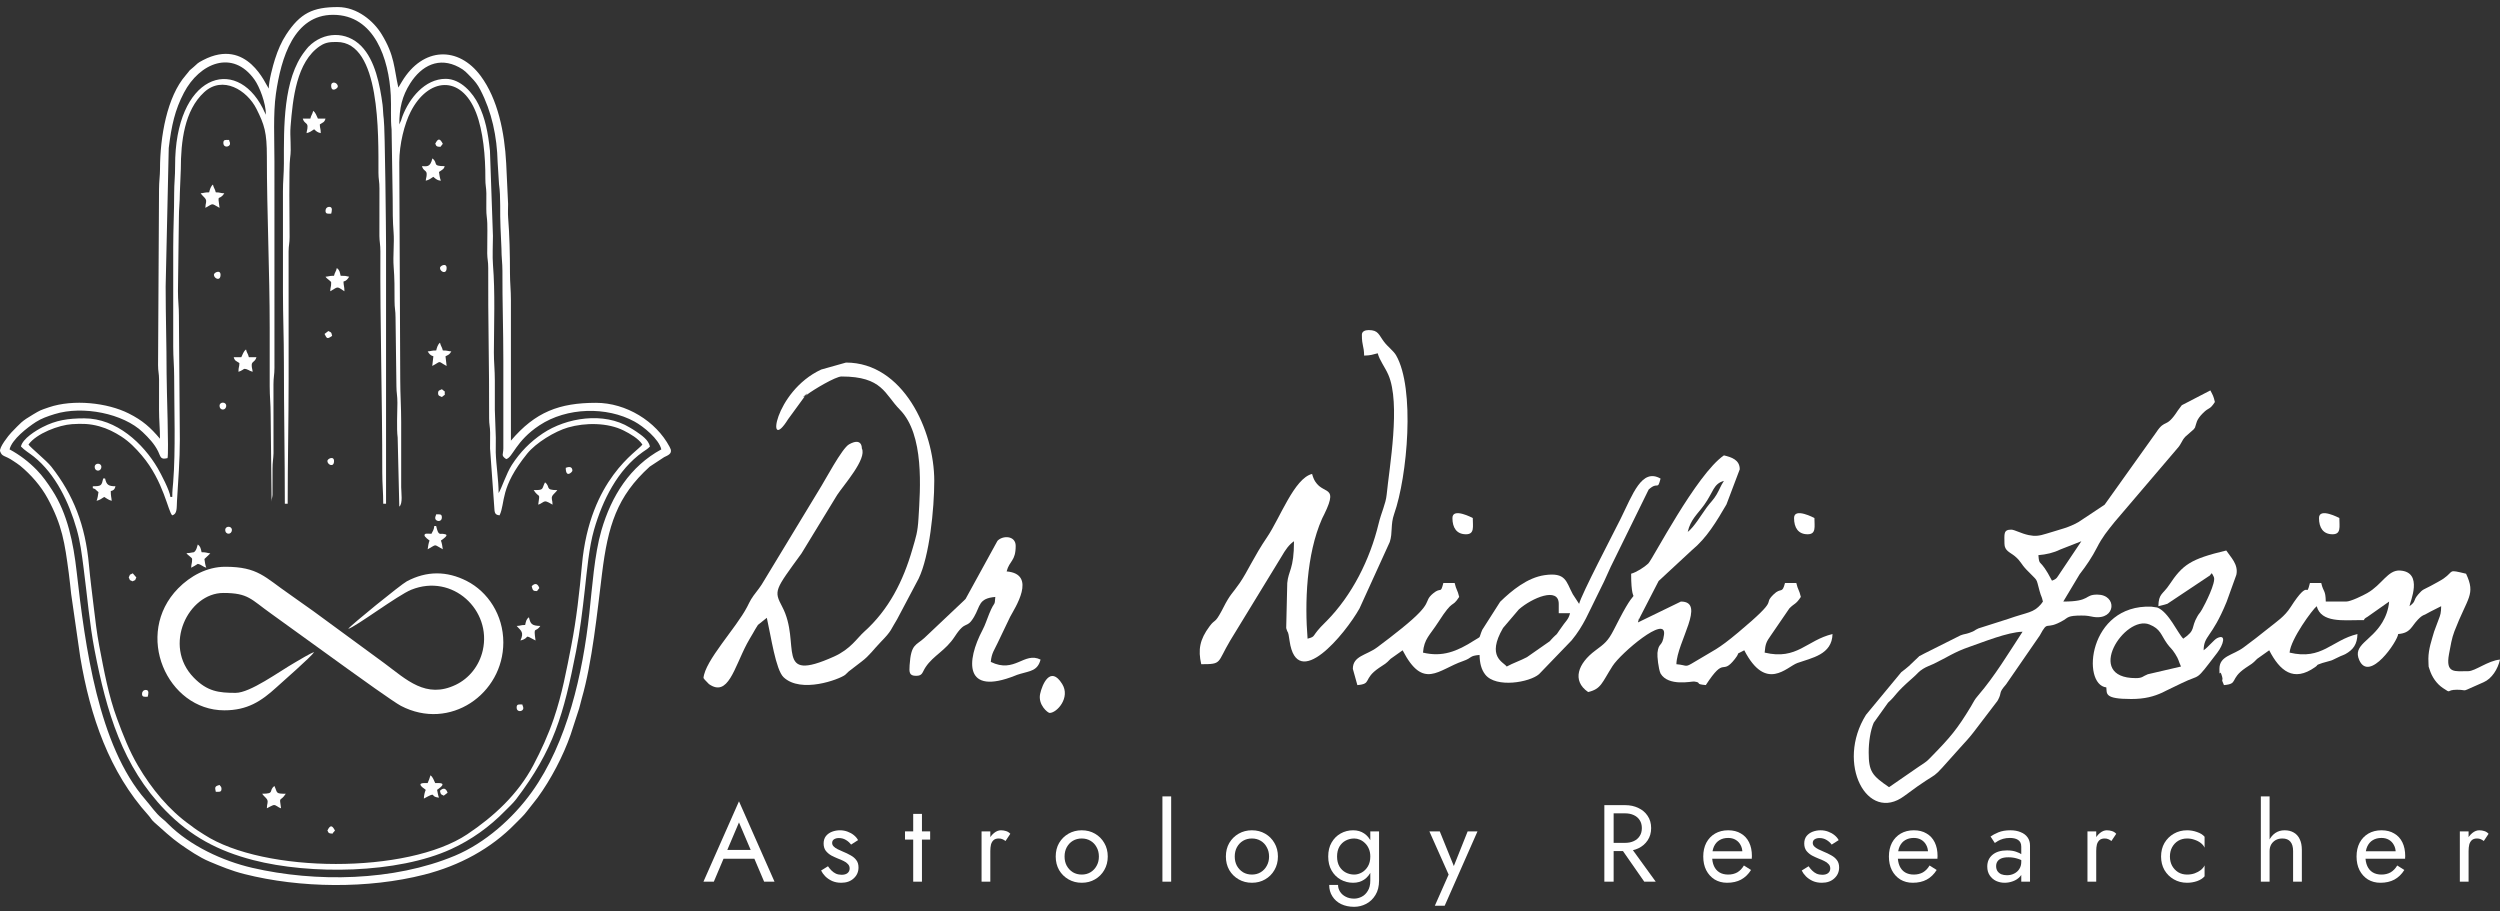 <svg width="299" height="109" viewBox="0 0 299 109" fill="none" xmlns="http://www.w3.org/2000/svg">
<rect x="0" y="0" width="299" height="109" fill="#333333" stroke="none"/>
<path fill-rule="evenodd" clip-rule="evenodd" d="M225.931 94.147C223.924 92.77 223.495 92.308 223.495 89.985C223.495 88.719 223.705 87.359 224.097 86.439L225.814 84.037C226.907 83.051 226.503 83.038 228.823 81.018C229.368 80.544 229.409 80.362 229.992 79.996C230.453 79.707 230.745 79.647 231.29 79.385C232.851 78.635 233.736 77.982 235.542 77.362C237.15 76.811 240.108 75.595 241.897 75.555C240.174 78.192 238.562 80.879 236.597 83.162C236.088 83.753 236.114 83.846 235.726 84.489C234.077 87.222 233.246 88.191 231.011 90.477C230.447 91.054 230.51 91.004 229.819 91.475C229.771 91.508 229.702 91.55 229.653 91.582C229.605 91.615 229.538 91.659 229.49 91.692C229.441 91.724 229.375 91.77 229.327 91.803L225.931 94.147ZM245.415 69.449C243.926 66.564 243.913 67.894 243.792 66.397C244.733 66.316 245.607 66.115 246.388 65.729L248.933 64.731L246.508 68.349C245.998 69.078 246.058 69.211 245.415 69.449ZM240.544 63.344C239.582 63.344 239.732 63.885 239.732 65.009C239.732 65.891 240.414 66.053 240.97 66.514C241.706 67.125 241.677 67.411 242.367 68.135C243.823 69.665 243.458 68.948 243.935 70.689C244.14 71.436 244.165 71.209 244.333 71.947L244.101 72.264C243.175 73.327 242.552 73.186 240.144 74.034L236.634 75.152C236.026 75.419 236.358 75.401 235.535 75.69C235.043 75.864 234.96 75.803 234.475 75.991L230.113 78.178C229.075 78.777 229.968 78.122 229.149 78.855C229.107 78.892 229.05 78.95 229.009 78.989L228.308 79.657C227.874 80.041 227.852 80.025 227.397 80.388L223.173 85.492C219.526 91.315 223.339 98.502 227.762 95.193C232.876 91.368 230.055 94.309 234.506 89.343L235.288 88.48C235.655 88.069 235.688 88.007 236.034 87.58L238.884 83.843C238.915 83.791 238.957 83.723 238.985 83.669C239.47 82.739 238.963 82.955 239.922 81.855L243.958 76.003C245.039 74.01 244.517 75.524 246.803 74.181C247.354 73.857 247.276 73.623 248.94 73.619C249.776 73.616 249.819 73.702 250.414 73.788C253.096 74.175 253.234 71.114 250.828 71.114C249.234 71.114 250.091 71.947 246.768 71.947L248.724 68.68C249.522 67.66 250.227 66.605 250.782 65.517C251.456 64.196 252.017 63.544 252.908 62.425L260.357 53.69C260.96 53.028 260.871 52.768 261.369 52.227L262.371 51.345C262.638 50.999 262.493 51.141 262.583 50.935C262.7 50.667 262.644 50.23 263.477 49.404C264.256 48.632 264.247 49.081 264.9 48.081C264.734 47.351 264.654 47.265 264.359 46.693L260.943 48.463C260.897 48.51 260.513 49.029 260.473 49.092C259.014 51.358 259.004 50.006 257.884 51.71L251.711 60.364L248.589 62.437C247.387 63.116 246.503 63.278 244.783 63.818C243.875 64.104 243.404 64.156 242.637 63.999C241.728 63.813 240.931 63.344 240.544 63.344Z" fill="white"/>
<path fill-rule="evenodd" clip-rule="evenodd" d="M100.642 45.028C105.57 45.028 105.796 47.146 107.612 48.982C110.575 51.977 110.066 58.447 109.854 61.968C109.751 63.702 109.55 64.2 109.129 65.664C108.027 69.499 106.299 72.92 103.352 75.558C102.502 76.319 101.734 77.632 99.75 78.524C92.486 81.79 95.9 77.005 93.547 72.554C92.534 70.639 92.658 70.587 95.852 66.201L100.121 59.201C100.923 57.985 103.7 54.888 103.078 53.631C103.076 53.627 103.141 52.254 101.548 53.143C100.684 53.624 98.647 57.52 97.936 58.626L91.091 69.922C90.666 70.58 90.179 71.094 89.829 71.68C89.654 71.972 89.54 72.229 89.357 72.584C88.032 75.138 84.305 79.006 84.135 81.104C84.177 81.154 84.234 81.173 84.253 81.26L84.792 81.818C87.069 83.415 87.793 79.918 89.33 76.996C89.538 76.601 89.803 76.168 90.033 75.775C90.215 75.463 90.479 74.973 90.649 74.741L91.712 73.889C92.201 76.04 92.775 80.107 93.713 80.995C95.805 82.976 100.368 81.252 101.076 80.717C101.14 80.668 101.298 80.504 101.358 80.45C101.4 80.413 101.454 80.352 101.495 80.314L103.043 79.126C104.007 78.402 104.483 77.658 105.349 76.772C106.716 75.372 106.493 75.347 107.3 74.056L109.87 69.199C111.162 66.53 111.738 60.866 111.738 57.516C111.738 51.435 107.984 43.363 101.183 43.363L98.21 44.199C92.547 46.838 91.6 54.424 94.254 50.142L96.227 47.438C97.33 46.291 95.15 48.252 96.529 47.192C97.307 46.594 99.939 45.028 100.642 45.028Z" fill="white"/>
<path fill-rule="evenodd" clip-rule="evenodd" d="M201.85 63.621C202.19 62.124 203.023 61.496 203.827 60.376C204.936 58.831 204.906 57.865 206.18 57.515C205.758 58.161 205.706 58.453 205.315 59.127C204.926 59.796 204.591 60.051 204.127 60.684C203.476 61.574 202.603 63.055 201.85 63.621ZM195.084 68.616C195.084 73.571 196.298 68.964 193.65 74.084L192.995 75.354C192.313 76.686 191.901 76.989 190.791 77.812C188.749 79.326 187.949 81.4 189.943 82.769C191.516 82.393 191.575 81.67 192.861 79.656C193.846 78.113 199.359 73.43 199.015 75.921C198.806 77.445 198.381 76.745 198.232 78.083C198.189 78.478 198.349 80.008 198.602 80.549C199.529 82.135 202.351 81.475 202.614 81.509C203.649 81.646 202.585 81.814 204.015 81.936C206.373 78.325 205.86 80.888 207.48 78.83C208.299 77.79 207.337 78.467 208.615 77.774C211.216 82.813 213.699 79.75 214.969 79.294C216.674 78.681 219.116 78.304 219.169 75.831C216.064 76.573 214.935 78.979 211.051 78.051C211.138 76.971 211.276 76.74 211.777 76.021L214.01 72.761C214.629 72.13 214.779 72.313 215.381 71.391C215.185 70.53 215.035 70.587 214.839 69.726H213.486C213.128 71.1 213.035 70.194 212.116 71.096C210.701 72.487 213.078 71.297 207.889 75.641C205.394 77.73 205.04 77.717 202.652 79.17C201.445 79.904 201.883 79.557 200.497 79.439C200.554 76.8 204.085 71.946 201.038 71.946L195.896 74.444C196.173 73.38 195.895 74.457 196.126 73.847L198.371 69.489L202.351 65.8C204.14 64.326 205.296 62.361 206.486 60.327L208.074 56.128C208.074 54.991 207.085 54.679 206.18 54.463C202.886 56.724 197.635 66.919 197.137 67.391C196.654 67.85 195.711 68.445 195.084 68.616Z" fill="white"/>
<path fill-rule="evenodd" clip-rule="evenodd" d="M162.881 40.032C162.881 41.427 163.124 41.275 163.151 42.53C163.976 42.511 164.138 42.405 164.775 42.253C165 43.115 165.648 43.908 166.048 44.832C167.536 48.27 166.167 55.886 165.844 59.167C165.737 60.261 165.208 61.28 164.884 62.623C163.845 66.932 161.71 71.18 158.66 74.278C158.621 74.318 158.563 74.375 158.523 74.414C156.687 76.199 157.508 76.079 156.386 76.386C156.042 72.154 156.227 66.319 158.109 62.058C158.135 61.999 158.17 61.928 158.197 61.87L158.382 61.505C160.357 57.474 157.7 59.649 156.927 56.683C154.801 57.191 153.08 61.981 151.558 64.22C149.945 66.593 149.242 68.315 148.27 69.728C147.356 71.056 147.171 70.985 146.296 72.7C146.268 72.755 146.232 72.827 146.203 72.882C146.175 72.937 146.138 73.008 146.109 73.062C145.257 74.646 145.367 73.965 144.662 74.909C143.481 76.493 143.274 77.707 143.667 79.439C146.199 79.439 145.526 79.315 147.134 76.611L153.283 66.544C153.723 65.782 154.139 65.159 154.762 64.731C154.762 68.103 154.087 68.227 153.956 69.731L153.83 75.118C154.085 75.997 154.022 75.182 154.233 76.651C155.12 82.813 160.878 75.837 162.599 72.767L166.217 64.822C166.584 63.682 166.288 62.755 166.74 61.473C168.33 56.967 169.262 46.47 166.973 42.496C166.673 41.975 165.98 41.471 165.549 40.904C164.885 40.033 164.866 39.477 163.693 39.477C163.25 39.477 162.881 39.643 162.881 40.032Z" fill="white"/>
<path fill-rule="evenodd" clip-rule="evenodd" d="M280.598 71.947H278.163C278.131 70.49 277.885 70.887 277.621 69.727H276.268C275.731 71.79 276.358 68.863 273.95 72.623C273.233 73.742 272.319 74.32 271.28 75.157C270.2 76.028 269.451 76.601 268.348 77.423C267.057 78.387 265.443 78.429 265.443 79.995C265.443 81.268 265.468 79.794 265.76 80.908C265.936 81.579 265.563 81.002 265.985 81.938C267.77 81.785 266.594 81.236 268.577 79.878C269.343 79.352 269.322 79.457 269.957 78.796L271.397 77.775C272.675 80.251 274.307 81.615 276.882 79.791C277.428 79.405 276.753 79.654 277.751 79.295L278.815 78.998C278.877 78.975 278.946 78.943 279.007 78.918C279.232 78.823 279.514 78.66 279.929 78.476C280.173 78.368 280.308 78.341 280.503 78.233C281.438 77.713 281.924 77.071 281.951 75.832C278.846 76.574 277.717 78.98 273.833 78.052C273.964 76.435 276.589 72.871 277.08 72.502C277.602 74.504 280.301 74.167 282.222 74.167C283.222 74.167 282.301 74.232 283.173 73.755L285.74 71.947C285.66 72.934 285.32 73.778 284.923 74.44C283.571 76.7 281.351 77.116 282.168 78.952C283.378 81.667 286.753 76.689 286.822 75.832C288.329 75.703 288.373 74.936 289.19 74.097C289.806 73.465 289.817 73.669 290.694 73.142L291.964 72.502C291.946 73.33 291.888 73.507 291.648 74.12L291.124 75.526C290.834 76.546 290.446 77.597 290.433 78.781C290.432 78.863 290.441 79.275 290.448 79.35C290.499 79.975 290.4 79.497 290.574 80.058C290.852 80.952 291.406 81.777 292.179 82.293C293.28 83.03 292.481 82.492 293.858 82.492C295.391 82.492 293.931 82.939 297.041 81.594C298.02 81.17 298.737 80.043 299 78.885C297.591 79.005 296.014 80.272 295.212 80.272C293.596 80.272 292.466 80.594 292.902 78.224C293.087 77.222 293.231 76.331 293.546 75.511C295.122 71.411 296.121 71.139 294.941 68.617C292.673 68.075 293.568 68.279 292.256 69.193C291.917 69.429 291.146 69.835 290.689 70.084C289.885 70.52 289.783 70.433 289.227 71.083C288.523 71.905 289.046 71.848 288.175 72.502C288.213 72.039 289.895 68.416 287.046 68.236C285.582 68.143 284.898 69.927 283.125 70.931C282.626 71.214 281.151 71.947 280.598 71.947Z" fill="white"/>
<path fill-rule="evenodd" clip-rule="evenodd" d="M180.202 79.718C179.808 79.167 177.755 78.559 179.764 75.107L181.656 72.885C183.221 71.513 186.426 70.143 186.426 72.226V73.335H187.779C187.563 74.167 187.324 74.155 186.515 75.369C185.987 76.16 186.28 75.7 185.752 76.252C185.402 76.616 185.556 76.466 185.361 76.684L182.625 78.595C181.857 79.007 180.995 79.288 180.202 79.718ZM188.862 72.226L188.103 71.061C187.296 69.566 187.317 68.415 184.723 68.79C182.685 69.086 180.815 70.609 179.416 71.975L177.276 75.33C176.784 76.499 177.252 75.999 176.336 76.586C174.232 77.934 172.495 78.604 170.189 78.053C170.324 76.397 170.988 76.013 172.029 74.39C173.909 71.461 173.57 72.846 174.519 71.393C174.323 70.532 174.174 70.589 173.978 69.728H172.625C172.265 71.111 172.389 70.145 171.401 70.971C170.106 72.055 171.676 71.903 167.636 75.158C166.556 76.029 165.807 76.602 164.705 77.424C163.413 78.388 161.8 78.43 161.8 79.996L162.341 81.939C164.127 81.786 162.95 81.237 164.933 79.879C165.7 79.353 165.679 79.458 166.314 78.797L167.754 77.776C170.231 82.577 172.004 80.086 174.968 79.069C176.15 78.663 175.656 78.442 176.955 78.331C176.976 79.305 177.159 80.074 177.639 80.682C178.932 82.319 182.947 81.608 184.069 80.631L187.97 76.584C189.441 74.797 190.021 73.195 190.969 71.334C191.59 70.117 192.133 68.963 192.647 67.782L197.178 58.553C198.333 57.495 198.211 58.748 198.604 57.24C196.352 55.943 195.271 59.129 193.824 62.051C192.979 63.755 189.107 71.144 188.862 72.226Z" fill="white"/>
<path fill-rule="evenodd" clip-rule="evenodd" d="M255.435 81.103C249.181 81.103 254.116 73.505 257.067 74.685C258.419 75.226 258.434 75.927 259.186 76.979C259.59 77.545 259.711 77.505 260.154 78.206C260.622 78.946 260.519 79.013 260.847 79.716L256.88 80.64C256.241 80.883 256.281 81.103 255.435 81.103ZM261.118 76.386C260.45 75.735 259.391 73.209 258.011 72.659L257.295 72.556C249.754 72.275 248.917 81.877 251.917 82.213C251.997 82.964 251.653 83.601 254.893 83.601C256.538 83.601 257.61 83.292 258.62 82.83C258.835 82.731 258.92 82.678 259.064 82.607C259.74 82.272 260.275 82.028 260.905 81.718C263.39 80.499 262.366 81.751 265.193 78.056C265.895 77.139 266.33 75.758 265.169 76.321C264.802 76.499 264.11 77.391 263.553 77.773C263.593 75.938 264.504 76.368 266.3 71.987L267.467 68.749C267.744 67.493 266.758 66.603 266.26 65.84C261.981 66.862 261.051 67.53 259.442 69.949C258.666 71.115 258.174 70.966 258.141 72.5C258.369 72.446 259.048 72.287 259.216 72.215L264.17 68.913C264.539 68.764 264.397 68.18 264.779 69.017C265.059 69.632 263.723 72.263 263.372 72.869C263.044 73.435 263.048 73.302 262.821 73.692C261.975 75.138 262.686 75.308 261.118 76.386Z" fill="white"/>
<path fill-rule="evenodd" clip-rule="evenodd" d="M109.568 80.829C110.361 80.829 110.285 80.41 110.709 79.779C111.655 78.372 113.076 77.838 114.188 76.131C115.545 74.047 115.568 75.341 116.495 73.779C117.27 72.474 117 71.568 119.04 71.394C118.937 72.662 119.029 71.666 118.305 73.416C118.004 74.143 117.858 74.692 117.502 75.366C115.578 79.016 115.248 83.272 121.441 80.793C121.502 80.768 121.571 80.738 121.634 80.715L122.05 80.585C123.205 80.243 124.101 80.235 124.452 78.887C122.466 77.909 121.381 80.582 118.499 79.164C118.585 78.101 118.953 77.698 119.3 76.933L120.815 73.769C121.326 72.799 124.102 68.658 120.393 68.341C120.736 67.022 121.476 67.133 121.476 65.289C121.476 64.025 119.898 64.019 119.293 64.691L115.483 71.632C115.427 71.688 115.267 71.85 115.207 71.904L110.559 76.295C109.554 77.22 108.957 76.981 108.79 79.542C108.734 80.396 108.726 80.829 109.568 80.829Z" fill="white"/>
<path fill-rule="evenodd" clip-rule="evenodd" d="M125.537 85.267C126.41 85.267 128.047 83.435 127.038 81.807C125.614 79.509 124.625 81.913 124.398 82.998C124.127 84.299 125.32 85.267 125.537 85.267Z" fill="white"/>
<path fill-rule="evenodd" clip-rule="evenodd" d="M214.569 61.956C214.569 63.132 215.082 63.898 216.193 63.898C217.244 63.898 217.005 62.979 217.005 61.956C217.005 61.956 214.569 60.646 214.569 61.956Z" fill="white"/>
<path fill-rule="evenodd" clip-rule="evenodd" d="M277.352 61.957C277.352 63.133 277.864 63.899 278.975 63.899C280.026 63.899 279.787 62.98 279.787 61.957C279.787 61.957 277.352 60.647 277.352 61.957Z" fill="white"/>
<path fill-rule="evenodd" clip-rule="evenodd" d="M173.71 61.957C173.71 63.133 174.223 63.899 175.334 63.899C176.384 63.899 176.145 62.98 176.145 61.957C176.145 61.957 173.71 60.647 173.71 61.957Z" fill="white"/>
<path fill-rule="evenodd" clip-rule="evenodd" d="M47.756 19.407C47.756 17.21 48.379 14.811 49.111 13.372C51.183 9.296 55.14 8.875 56.937 13.472C57.788 15.648 58.064 18.7 58.049 21.38C58.044 22.161 58.16 22.433 58.168 23.115C58.175 23.729 58.166 24.36 58.163 24.976C58.159 25.753 58.262 26.081 58.28 26.712C58.315 27.897 58.258 29.126 58.272 30.317C58.28 30.998 58.396 31.27 58.392 32.051C58.358 38.09 58.524 43.97 58.5 50.037C58.497 50.806 58.619 51.037 58.62 51.77C58.621 52.389 58.604 53.017 58.611 53.635L59.099 60.444C59.175 61.126 59.038 61.575 59.748 61.635C60.479 60.071 59.724 58.37 63.061 54.244C64.102 52.958 66.356 51.583 67.939 51.126C69.99 50.534 72.683 50.527 74.609 51.5C75.363 51.881 76.362 52.449 76.831 53.167C76.309 53.965 70.535 57.216 69.6 67.563C69.308 70.795 68.944 74.039 68.336 77.171C67.758 80.144 67.215 83.068 66.24 85.927C65.561 87.918 64.731 89.728 63.782 91.528C61.949 94.999 59.056 97.66 55.88 99.782C48.749 104.545 31.594 104.47 24.427 99.828C24.111 99.623 23.935 99.505 23.592 99.292C23.245 99.075 23.125 98.943 22.799 98.713C20.211 96.893 18.117 94.328 16.509 91.59C15.45 89.79 14.736 87.942 13.993 85.933C12.989 83.217 12.46 80.333 11.863 77.211C11.582 75.738 11.389 74.084 11.193 72.446C11.006 70.879 10.789 69.231 10.638 67.563C10.211 62.838 8.793 59.196 6.14 55.817C5.549 55.065 3.652 53.541 3.408 53.167C4.362 51.831 7.07 50.826 8.612 50.73C9.81 50.654 10.714 50.664 11.871 50.984C12.85 51.254 13.714 51.695 14.518 52.214C15.467 52.827 16.229 53.612 16.959 54.468C19.584 57.553 20.117 61.27 20.604 61.635C21.216 61.468 21.119 60.746 21.169 59.895C21.315 57.445 21.509 55.056 21.509 52.586L21.397 37.735C21.403 36.741 21.282 35.956 21.283 34.836L21.396 26.019C21.392 24.938 21.509 24.256 21.509 23.119L21.626 20.223C21.63 16.94 22.044 13.207 24.422 11.024C26.636 8.991 29.546 10.778 30.674 13.024C31.632 14.933 31.917 15.832 31.917 18.711C31.917 25.46 32.256 32.441 32.256 39.245C32.256 41.565 32.259 43.886 32.256 46.206C32.255 47.447 32.37 48.285 32.37 49.57L32.483 60.011C32.491 59.611 32.562 59.558 32.59 59.193L32.595 56.066C32.593 55.262 32.694 54.862 32.713 54.214L32.707 45.972C32.703 45.131 32.828 44.813 32.825 44.004L32.822 19.291C32.822 16.683 32.663 13.591 32.997 11.234C33.616 6.878 35.17 1.773 39.836 1.773C44.795 1.773 46.512 7.052 46.738 11.401C46.811 12.8 46.694 14.202 46.834 15.479L46.964 23.699C46.961 25.131 46.969 26.503 47.071 27.766C47.176 29.078 46.977 30.618 47.083 31.93C47.184 33.191 47.196 34.566 47.188 35.998C47.183 36.839 47.309 37.157 47.306 37.966L47.412 46.21C47.413 46.968 47.534 47.327 47.53 48.177C47.524 49.314 47.421 51.282 47.56 52.323L47.756 60.591C48.2 60.257 47.982 58.874 47.982 58.271V50.498C47.982 48.649 47.869 47.16 47.869 45.394L47.756 19.407ZM20.717 29.616V41.449C20.717 42.801 20.83 43.707 20.83 45.045C20.829 48.913 21.018 53.87 20.711 57.685C20.664 58.269 20.604 58.676 20.604 59.431H20.378C20.317 58.694 19.227 56.626 18.861 55.998C17.144 53.058 13.937 50.034 10.083 50.034C8.128 50.034 6.701 50.258 5.103 51.077C4.299 51.489 2.717 52.453 2.503 53.398C2.934 53.865 3.531 54.199 4.039 54.607C6.655 56.705 8.253 60.091 9.165 63.273C9.611 64.834 9.767 66.166 10.004 67.981C10.429 71.235 10.715 74.662 11.316 77.772C12.732 85.088 14.641 91.659 19.784 96.933C22.805 100.03 26.068 101.774 30.287 102.867C37.081 104.627 47.535 104.507 53.977 101.543C56.387 100.434 58.535 98.902 60.398 96.991C60.837 96.541 61.361 96.074 61.736 95.579C66.228 89.649 67.406 85.496 68.902 77.868C69.365 75.51 69.659 73.064 69.939 70.579C70.201 68.26 70.442 65.471 71.047 63.362C72.058 59.837 73.868 56.188 76.896 54.046C77.27 53.782 77.445 53.712 77.735 53.398C77.55 52.584 76.714 52.048 76.087 51.608C75.813 51.416 75.602 51.304 75.312 51.127C72.228 49.236 67.753 49.93 64.905 51.843C63.425 52.836 62.215 54.059 61.217 55.601C60.566 56.604 59.966 58.477 59.634 58.967C59.634 57.423 59.335 55.605 59.291 54.098C59.274 53.525 59.315 52.924 59.299 52.35L59.182 48.99C59.182 47.83 59.182 46.67 59.182 45.51C59.182 44.232 59.064 43.321 59.068 42.146C59.081 38.753 59.225 34.966 58.962 31.698C58.879 30.683 58.953 29.279 58.956 28.223L58.599 18.031C58.365 15.835 58.045 14.163 57.222 12.483C56.575 11.161 55.134 9.429 53.299 9.429C50.798 9.429 48.96 11.763 48.141 13.885C48.045 14.133 48.049 14.176 47.97 14.406L47.756 14.882C47.756 12.957 48.087 11.495 49.066 9.961C50.426 7.829 52.509 6.766 54.885 8.035C55.59 8.412 55.783 8.674 56.325 9.226C56.801 9.71 57.115 10.103 57.448 10.743C58.813 13.369 59.444 16.311 59.518 19.41L59.682 22.026C59.909 23.562 59.774 25.54 59.86 27.18L59.974 29.732C59.973 30.774 60.093 31.494 60.09 32.397C60.075 36.099 60.2 39.454 60.2 43.19V53.631C60.2 54.39 59.878 54.453 60.539 54.907C61.339 54.716 61.647 52.765 64.519 50.868C67.799 48.701 72.558 48.599 75.888 50.42C76.945 50.997 78.812 52.508 79.093 53.746C75.369 55.767 73.127 59.297 71.924 63.449C71.092 66.32 70.819 70.306 70.486 73.343C69.696 80.54 67.863 88.783 63.612 94.717C61.352 97.872 58.014 100.831 54.414 102.34C47.101 105.406 37.731 105.544 30.175 103.794C26.641 102.976 22.742 101.17 20.121 98.559C19.788 98.227 19.704 98.144 19.342 97.849C18.606 97.247 18.04 96.384 17.407 95.657C11.755 89.168 10.173 77.258 9.168 68.374C8.781 64.953 8.08 61.445 6.237 58.618C5.686 57.771 5.106 56.935 4.398 56.212C3.418 55.21 2.369 54.411 1.145 53.746C1.415 52.56 3.292 51.116 4.289 50.474C4.961 50.042 5.684 49.79 6.533 49.527C9.924 48.476 14.756 49.463 17.07 51.685C17.777 52.364 18.463 53.074 18.908 53.977C19.232 54.634 19.162 55.006 20.038 54.791C20.207 54.049 19.925 46.549 19.925 44.697C19.925 41.191 19.812 37.862 19.812 34.257L20.182 17.698C20.518 14.989 20.918 13.157 21.999 11.092C23.858 7.537 27.836 5.846 30.449 9.543C31.024 10.357 31.804 12.315 31.804 13.722L31.61 13.341C31.529 13.166 31.517 13.119 31.428 12.947C28.15 6.553 20.901 8.975 20.943 19.87C20.948 21.117 20.829 21.902 20.83 23.119C20.833 25.337 20.717 27.31 20.717 29.616ZM32.143 10.59C31.795 10.178 29.591 4.434 24.297 7.185C23.537 7.58 23.67 7.573 23.171 8.001C22.292 8.754 22.93 8.177 22.216 8.995C19.969 11.573 19.142 16.354 19.137 20.223C19.136 21.04 19.02 21.688 19.02 22.655L18.904 43.656C18.901 44.425 19.023 44.656 19.024 45.39C19.025 46.589 19.02 47.79 19.02 48.99C19.02 50.298 19.133 51.162 19.133 52.471C17.985 51.116 17.067 50.29 15.402 49.452C12.834 48.161 8.776 47.72 5.852 48.712C4.775 49.078 4.815 49.063 3.967 49.564C2.541 50.404 2.493 50.57 1.341 51.744C1.039 52.052 -0.141 53.545 0.014 53.979C0.261 54.672 0.543 54.413 1.599 55.137C1.851 55.31 2.167 55.502 2.408 55.7C3.699 56.764 4.895 58.122 5.708 59.625C7.45 62.848 7.741 64.912 8.224 68.53C8.344 69.43 8.412 70.166 8.508 71.023L9.599 78.605C10.79 85.713 13.087 92.351 17.749 97.511C18.038 97.831 18.091 98.025 18.425 98.326C19.318 99.127 20.569 100.274 21.53 100.942C22.577 101.67 23.845 102.539 25.032 103.036C26.426 103.62 27.678 104.146 29.224 104.537C35.905 106.23 44.041 106.319 50.742 104.607C54.969 103.527 58.724 101.501 61.642 98.499C62.135 97.993 62.618 97.568 63.028 97.02L64.289 95.412C65.869 93.255 67.361 90.411 68.246 87.869L69.265 84.737C69.371 84.389 69.475 83.9 69.576 83.548C70.829 79.218 71.427 73.245 71.999 68.63C72.71 62.886 73.772 59.372 77.709 55.808L79.433 54.675C79.849 54.47 80.378 54.293 80.219 53.741C80.212 53.719 80.119 53.509 80.083 53.441C78.451 50.36 74.866 48.178 71.287 48.178C66.919 48.178 64.028 49.255 61.105 52.702L61.105 35.88C61.109 34.729 60.992 33.876 60.992 32.632C60.992 30.382 60.941 28.111 60.772 26.013C60.732 25.527 60.766 24.893 60.768 24.393L60.54 19.522C60.349 15.847 59.55 11.862 57.487 9.079C54.845 5.513 50.587 5.575 48.072 9.754L47.642 10.474C47.114 8.147 47.222 6.663 45.629 4.069C44.699 2.552 42.754 0.845 40.402 0.845C37.411 0.845 35.9 1.579 34.224 4.139C33.653 5.011 33.243 5.97 32.891 7.064C32.639 7.846 32.143 9.693 32.143 10.59Z" fill="white"/>
<path fill-rule="evenodd" clip-rule="evenodd" d="M26.825 84.955C29.574 84.955 31.226 83.886 33.073 82.198C33.893 81.449 37.198 78.567 37.572 77.994C37.173 78.09 35.738 78.969 35.275 79.234C33.34 80.344 29.928 82.867 28.182 82.867C26.172 82.867 24.796 82.708 23.173 81.043C19.416 77.191 22.542 70.918 26.712 70.918C29.727 70.918 30.008 71.682 32.436 73.4L41.532 79.966C42.597 80.741 47.136 83.995 47.941 84.415C53.803 87.481 60.198 82.997 60.198 76.834C60.198 73.543 58.343 70.771 55.825 69.486C53.439 68.269 51.026 68.266 48.657 69.524C47.957 69.895 41.903 74.815 41.645 75.21C42.495 75.007 47.572 71.184 49.189 70.533C54.139 68.54 58.839 72.992 57.738 77.792C57.315 79.638 56.108 81.135 54.507 81.903C50.944 83.612 48.611 81.28 45.992 79.337L37.483 73.097C36.482 72.414 35.611 71.747 34.607 71.058C31.669 69.041 30.871 67.785 26.938 67.785C24.74 67.785 22.738 68.909 21.309 70.366C15.934 75.846 19.998 84.955 26.825 84.955ZM41.532 75.21C41.52 75.221 41.565 75.228 41.566 75.245L41.532 75.21ZM41.419 75.326C41.407 75.337 41.452 75.344 41.452 75.361L41.419 75.326ZM37.685 77.994L37.652 77.96C37.654 77.962 37.674 78.006 37.685 77.994Z" fill="white"/>
<path fill-rule="evenodd" clip-rule="evenodd" d="M33.841 26.485C33.841 29.308 33.841 32.13 33.841 34.954C33.841 37.834 33.954 40.379 33.954 43.306C33.954 49.084 34.067 54.539 34.067 60.244H34.407C34.407 55.205 34.52 50.397 34.52 45.279C34.52 40.212 34.509 35.144 34.516 30.077C34.517 29.343 34.639 29.113 34.635 28.343C34.628 26.567 34.543 19.946 34.698 18.895C34.878 17.678 34.651 16.366 34.752 15.121C35.02 11.794 35.458 7.392 38.271 5.504C38.975 5.032 39.518 5.022 40.289 5.022C45.511 5.022 45.257 16.075 45.263 20.688C45.264 21.434 45.386 21.726 45.382 22.538L45.376 28.229C45.384 28.922 45.498 29.267 45.494 30.08C45.45 38.902 45.725 47.687 45.72 56.532C45.719 57.879 45.833 58.846 45.833 60.244H46.172C46.172 49.958 46.172 39.671 46.172 29.385C46.172 28.113 46.052 15.28 45.898 14.236C45.818 13.691 45.814 12.971 45.755 12.527C45.441 10.19 44.876 7.215 43.207 5.51C41.422 3.688 38.682 3.768 36.89 5.596C36.773 5.715 36.605 5.94 36.477 6.102C33.839 9.455 33.954 15.189 33.954 19.524C33.954 20.787 33.834 21.754 33.84 22.887C33.846 24.086 33.841 25.286 33.841 26.485Z" fill="white"/>
<path fill-rule="evenodd" clip-rule="evenodd" d="M51.6 63.841C51.163 63.841 50.761 63.73 50.77 64.036C50.775 64.205 51.258 64.574 51.374 64.653C51.277 64.86 51.172 65.409 51.148 65.697C52.311 65.066 51.795 65.066 52.958 65.697C52.934 65.409 52.828 64.86 52.732 64.653C53.797 63.922 53.337 63.918 53.071 63.861C52.61 63.762 52.45 64.164 52.166 62.913H51.94C51.905 63.346 51.763 63.527 51.6 63.841Z" fill="white"/>
<path fill-rule="evenodd" clip-rule="evenodd" d="M51.145 93.655C50.695 93.655 49.591 93.555 50.919 94.467C50.801 94.72 50.701 95.135 50.693 95.511C52.37 94.601 51.289 95.291 52.502 95.395C52.391 95.157 52.343 94.759 52.276 94.467C53.615 93.548 52.529 93.655 52.05 93.655C51.86 93.287 51.798 92.963 51.484 92.727C51.427 92.979 51.247 93.436 51.145 93.655Z" fill="white"/>
<path fill-rule="evenodd" clip-rule="evenodd" d="M11.099 58.156V58.388C11.526 58.505 11.428 58.612 11.777 58.852C11.754 59.141 11.648 59.689 11.551 59.896C11.946 59.802 12.171 59.628 12.456 59.432C12.779 59.607 12.961 59.801 13.361 59.896C13.324 59.438 13.248 59.352 13.248 58.736C13.616 58.635 13.715 58.534 13.813 58.156C12.937 58.156 12.735 57.959 12.569 57.228H12.343C12.148 58.085 12.125 58.156 11.099 58.156Z" fill="white"/>
<path fill-rule="evenodd" clip-rule="evenodd" d="M50.467 19.872C50.617 20.451 51.032 20.365 51.032 20.8C51.032 21.2 50.949 21.249 50.919 21.612C51.313 21.518 51.539 21.344 51.824 21.148C52.188 21.473 52.354 21.58 52.729 21.612C52.632 21.405 52.526 20.857 52.503 20.568C53.027 20.208 53.091 20.22 53.182 19.872C51.605 19.872 52.455 19.503 51.711 18.944C51.453 20.079 51.002 19.872 50.467 19.872Z" fill="white"/>
<path fill-rule="evenodd" clip-rule="evenodd" d="M62.808 74.747C62.24 74.747 62.302 74.851 61.79 74.863C62.314 75.443 62.708 75.607 62.242 76.603C63.52 76.297 62.471 75.744 64.052 76.603C63.788 74.759 64.041 75.745 64.618 74.863C63.586 74.839 63.441 74.615 63.261 73.819C62.939 74.06 62.912 74.29 62.808 74.747Z" fill="white"/>
<path fill-rule="evenodd" clip-rule="evenodd" d="M25.015 23.004C24.442 23.004 24.433 23.082 23.997 23.119C24.157 23.365 24.508 23.643 24.586 23.799C24.764 24.151 24.562 24.288 24.562 24.86C25.594 24.3 25.195 24.282 26.259 24.86C25.991 22.986 26.158 24.14 26.825 23.119C26.313 23.108 26.375 23.004 25.807 23.004C25.706 22.561 25.568 22.518 25.468 22.076C25.217 22.264 25.096 22.65 25.015 23.004Z" fill="white"/>
<path fill-rule="evenodd" clip-rule="evenodd" d="M52.171 41.915C51.599 41.915 51.59 41.994 51.153 42.031C51.342 42.32 51.462 42.51 51.832 42.611L51.698 43.768C52.865 43.15 52.27 43.15 53.416 43.772L53.282 42.614C53.709 42.391 53.722 42.428 53.981 42.031C53.545 41.994 53.536 41.915 52.963 41.915C52.862 41.473 52.724 41.43 52.624 40.987C52.373 41.175 52.252 41.562 52.171 41.915Z" fill="white"/>
<path fill-rule="evenodd" clip-rule="evenodd" d="M39.949 32.981C39.376 32.981 39.367 33.06 38.931 33.097C39.122 33.391 39.609 33.615 39.609 33.793C39.609 34.377 39.508 34.313 39.496 34.837C40.443 34.324 40.202 34.157 41.193 34.837C41.193 34.22 41.091 34.188 41.08 33.678C41.45 33.576 41.57 33.386 41.759 33.097C41.327 32.995 41.309 32.981 40.74 32.981C40.637 32.524 40.61 32.295 40.288 32.053C40.188 32.496 40.049 32.539 39.949 32.981Z" fill="white"/>
<path fill-rule="evenodd" clip-rule="evenodd" d="M22.3 66.16C22.491 66.454 22.978 66.679 22.978 66.857C22.978 67.44 22.877 67.376 22.865 67.901C23.188 67.725 23.361 67.64 23.657 67.437C24.143 67.553 24.256 67.786 24.675 67.901C24.578 67.694 24.472 67.145 24.449 66.857L25.154 66.188C24.692 66.124 24.682 66.045 24.11 66.045C24.006 65.588 23.979 65.359 23.657 65.117C23.605 65.345 23.464 65.806 23.321 65.932C23.122 66.107 23.284 66.013 22.908 66.089C22.734 66.124 22.593 66.154 22.3 66.16Z" fill="white"/>
<path fill-rule="evenodd" clip-rule="evenodd" d="M63.825 58.617C64.523 59.687 64.599 58.769 64.371 60.354C64.742 60.261 64.933 59.989 65.204 59.967C65.424 59.95 65.836 60.22 66.087 60.357C66.087 59.786 65.886 59.649 66.064 59.296C66.142 59.141 66.493 58.862 66.653 58.617C65.112 58.617 65.882 58.215 65.183 57.689C64.754 58.52 65.108 58.617 63.825 58.617Z" fill="white"/>
<path fill-rule="evenodd" clip-rule="evenodd" d="M31.351 94.932C31.511 95.177 31.861 95.455 31.94 95.611C32.118 95.963 31.916 96.1 31.916 96.672C32.023 96.614 32.625 96.29 32.731 96.282C33.039 96.259 33.221 96.564 33.613 96.672C33.385 95.082 33.471 96.016 34.178 94.932C32.906 94.932 33.211 94.836 32.821 94.004C32.077 94.563 32.927 94.932 31.351 94.932Z" fill="white"/>
<path fill-rule="evenodd" clip-rule="evenodd" d="M28.859 42.724H27.954C28.075 43.187 28.268 43.17 28.633 43.421C28.622 43.945 28.52 43.881 28.52 44.465C28.845 44.387 29.177 44.117 29.199 44.117C29.651 44.117 29.761 44.356 30.217 44.465C30.187 44.102 30.104 44.053 30.104 43.653C30.104 43.217 30.518 43.303 30.669 42.724H29.764C29.664 42.282 29.525 42.239 29.425 41.796C29.111 42.032 29.049 42.357 28.859 42.724Z" fill="white"/>
<path fill-rule="evenodd" clip-rule="evenodd" d="M37.118 14.185H36.213C36.364 14.764 36.779 14.678 36.779 15.113C36.779 15.513 36.695 15.562 36.665 15.925C37.06 15.831 37.285 15.657 37.57 15.461C37.849 15.71 37.938 15.824 38.362 15.925C38.362 15.342 38.261 15.406 38.249 14.881C38.614 14.631 38.807 14.647 38.928 14.185H38.023C37.833 13.818 37.771 13.493 37.457 13.257C37.357 13.7 37.218 13.743 37.118 14.185Z" fill="white"/>
<path fill-rule="evenodd" clip-rule="evenodd" d="M15.398 69.06C15.661 69.569 15.356 69.256 15.852 69.525C16.349 69.256 16.044 69.569 16.306 69.06L15.878 68.568C15.356 68.863 15.661 68.551 15.398 69.06Z" fill="white"/>
<path fill-rule="evenodd" clip-rule="evenodd" d="M63.595 70.103C63.662 70.399 63.69 70.685 64.049 70.685C64.337 70.685 64.135 70.77 64.503 70.336C64.484 70.299 64.261 69.435 63.595 70.103Z" fill="white"/>
<path fill-rule="evenodd" clip-rule="evenodd" d="M52.395 47.017C52.395 47.382 52.599 47.347 52.85 47.483C53.294 47.087 53.19 47.362 53.19 47.017C53.19 46.642 53.261 46.95 52.977 46.654L52.85 46.552C52.599 46.688 52.395 46.653 52.395 47.017Z" fill="white"/>
<path fill-rule="evenodd" clip-rule="evenodd" d="M52.052 61.981C52.052 62.351 52.847 62.535 52.847 61.864C52.847 61.444 52.56 61.515 52.165 61.515C52.092 61.827 52.052 61.734 52.052 61.981Z" fill="white"/>
<path fill-rule="evenodd" clip-rule="evenodd" d="M26.714 17.085C26.714 17.747 27.508 17.576 27.508 17.202C27.508 16.935 27.47 17.066 27.395 16.736C27 16.736 26.714 16.665 26.714 17.085Z" fill="white"/>
<path fill-rule="evenodd" clip-rule="evenodd" d="M61.79 84.604C61.79 85.265 62.585 85.095 62.585 84.72C62.585 84.454 62.546 84.585 62.471 84.254C62.076 84.254 61.79 84.183 61.79 84.604Z" fill="white"/>
<path fill-rule="evenodd" clip-rule="evenodd" d="M52.052 17.202C52.07 17.223 52.091 17.233 52.1 17.269C52.145 17.466 52.296 17.551 52.506 17.551C52.794 17.551 52.593 17.635 52.96 17.202C52.637 16.575 52.406 16.47 52.052 17.202Z" fill="white"/>
<path fill-rule="evenodd" clip-rule="evenodd" d="M16.985 82.982C16.985 83.403 17.272 83.331 17.666 83.331C17.726 83.078 17.896 82.516 17.44 82.516C17.174 82.516 16.985 82.71 16.985 82.982Z" fill="white"/>
<path fill-rule="evenodd" clip-rule="evenodd" d="M38.931 25.206C38.931 25.627 39.217 25.555 39.612 25.555C39.671 25.302 39.841 24.741 39.385 24.741C39.119 24.741 38.931 24.934 38.931 25.206Z" fill="white"/>
<path fill-rule="evenodd" clip-rule="evenodd" d="M26.939 63.374C26.939 63.991 27.733 63.976 27.733 63.374C27.733 62.877 26.939 62.877 26.939 63.374Z" fill="white"/>
<path fill-rule="evenodd" clip-rule="evenodd" d="M11.327 55.833C11.327 56.45 12.122 56.435 12.122 55.833C12.122 55.336 11.327 55.336 11.327 55.833Z" fill="white"/>
<path fill-rule="evenodd" clip-rule="evenodd" d="M26.259 48.526C26.259 49.143 27.054 49.128 27.054 48.526C27.054 48.03 26.259 48.03 26.259 48.526Z" fill="white"/>
<path fill-rule="evenodd" clip-rule="evenodd" d="M39.155 99.339C39.173 99.361 39.195 99.371 39.203 99.407C39.248 99.603 39.4 99.689 39.609 99.689C40.05 99.689 39.682 99.71 39.847 99.583L40.063 99.339C39.74 98.713 39.509 98.608 39.155 99.339Z" fill="white"/>
<path fill-rule="evenodd" clip-rule="evenodd" d="M25.583 32.862C25.583 33.316 26.378 33.689 26.378 32.862C26.378 32.222 25.583 32.581 25.583 32.862Z" fill="white"/>
<path fill-rule="evenodd" clip-rule="evenodd" d="M39.155 55.135C39.155 55.589 39.95 55.962 39.95 55.135C39.95 54.495 39.155 54.854 39.155 55.135Z" fill="white"/>
<path fill-rule="evenodd" clip-rule="evenodd" d="M52.621 32.048C52.621 32.503 53.416 32.876 53.416 32.048C53.416 31.408 52.621 31.767 52.621 32.048Z" fill="white"/>
<path fill-rule="evenodd" clip-rule="evenodd" d="M39.607 10.239C39.607 11.115 40.402 10.577 40.402 10.355C40.402 9.841 39.607 9.65 39.607 10.239Z" fill="white"/>
<path fill-rule="evenodd" clip-rule="evenodd" d="M67.663 55.95C67.663 57.26 68.458 56.435 68.458 56.299C68.458 55.747 67.992 55.819 67.663 55.95Z" fill="white"/>
<path fill-rule="evenodd" clip-rule="evenodd" d="M52.621 94.58C52.734 95.077 52.697 94.957 53.075 95.162L53.529 94.813C53.511 94.777 53.287 93.912 52.621 94.58Z" fill="white"/>
<path fill-rule="evenodd" clip-rule="evenodd" d="M25.809 94.699C26.204 94.699 26.49 94.77 26.49 94.35C26.49 94.089 26.4 94.094 26.263 93.884C25.673 94.025 25.687 94.161 25.809 94.699Z" fill="white"/>
<path fill-rule="evenodd" clip-rule="evenodd" d="M38.815 39.94C39.098 40.488 39.101 40.6 39.723 40.173C39.611 39.675 39.647 39.796 39.269 39.591L38.815 39.94Z" fill="white"/>
<path d="M85.989 102.702L86.381 101.656H90.435L90.827 102.702H85.989ZM88.382 98.361L86.839 101.996L86.734 102.231L85.374 105.448H84.132L88.382 95.837L92.632 105.448H91.389L90.056 102.31L89.951 102.048L88.382 98.361Z" fill="white"/>
<path d="M99.028 103.604C99.15 103.787 99.29 103.957 99.447 104.114C99.604 104.271 99.782 104.398 99.983 104.493C100.192 104.581 100.419 104.624 100.663 104.624C100.959 104.624 101.19 104.559 101.356 104.428C101.53 104.289 101.618 104.101 101.618 103.866C101.618 103.657 101.548 103.482 101.408 103.343C101.278 103.195 101.108 103.073 100.898 102.977C100.689 102.872 100.467 102.776 100.231 102.689C99.97 102.584 99.704 102.462 99.434 102.323C99.172 102.175 98.95 101.987 98.767 101.761C98.592 101.525 98.505 101.233 98.505 100.885C98.505 100.527 98.597 100.231 98.78 99.995C98.972 99.76 99.216 99.586 99.512 99.472C99.817 99.359 100.131 99.302 100.454 99.302C100.776 99.302 101.077 99.355 101.356 99.459C101.644 99.564 101.897 99.703 102.114 99.878C102.332 100.052 102.502 100.253 102.624 100.479L101.788 101.015C101.622 100.789 101.413 100.601 101.16 100.453C100.916 100.305 100.637 100.231 100.323 100.231C100.105 100.231 99.918 100.279 99.761 100.375C99.604 100.471 99.525 100.619 99.525 100.819C99.525 100.976 99.586 101.116 99.708 101.238C99.83 101.36 99.987 101.469 100.179 101.565C100.371 101.66 100.571 101.752 100.781 101.839C101.129 101.979 101.448 102.131 101.735 102.297C102.023 102.454 102.25 102.645 102.415 102.872C102.59 103.099 102.677 103.391 102.677 103.748C102.677 104.271 102.485 104.707 102.101 105.056C101.727 105.404 101.23 105.579 100.611 105.579C100.21 105.579 99.848 105.509 99.525 105.369C99.203 105.221 98.928 105.034 98.701 104.807C98.484 104.581 98.318 104.35 98.204 104.114L99.028 103.604Z" fill="white"/>
<path d="M108.239 99.433H111.246V100.414H108.239V99.433ZM109.219 97.341H110.265V105.448H109.219V97.341Z" fill="white"/>
<path d="M118.442 99.433V105.448H117.395V99.433H118.442ZM120.259 100.584C120.12 100.479 119.993 100.405 119.88 100.362C119.767 100.309 119.623 100.283 119.448 100.283C119.187 100.283 118.982 100.348 118.834 100.479C118.686 100.61 118.581 100.789 118.52 101.015C118.468 101.242 118.442 101.499 118.442 101.787H117.971C117.971 101.307 118.054 100.885 118.219 100.518C118.394 100.144 118.616 99.847 118.886 99.629C119.156 99.411 119.431 99.302 119.71 99.302C119.928 99.302 120.128 99.333 120.312 99.394C120.503 99.446 120.678 99.555 120.835 99.721L120.259 100.584Z" fill="white"/>
<path d="M126.263 102.441C126.263 101.83 126.398 101.29 126.668 100.819C126.947 100.348 127.322 99.978 127.793 99.708C128.264 99.438 128.791 99.302 129.375 99.302C129.968 99.302 130.496 99.438 130.958 99.708C131.428 99.978 131.799 100.348 132.069 100.819C132.348 101.29 132.488 101.83 132.488 102.441C132.488 103.042 132.348 103.583 132.069 104.062C131.799 104.533 131.428 104.903 130.958 105.173C130.496 105.444 129.968 105.579 129.375 105.579C128.791 105.579 128.264 105.444 127.793 105.173C127.322 104.903 126.947 104.533 126.668 104.062C126.398 103.583 126.263 103.042 126.263 102.441ZM127.322 102.441C127.322 102.859 127.409 103.229 127.584 103.552C127.767 103.875 128.011 104.132 128.316 104.323C128.63 104.507 128.983 104.598 129.375 104.598C129.768 104.598 130.116 104.507 130.422 104.323C130.735 104.132 130.979 103.875 131.154 103.552C131.337 103.229 131.428 102.859 131.428 102.441C131.428 102.022 131.337 101.652 131.154 101.329C130.979 100.998 130.735 100.741 130.422 100.558C130.116 100.375 129.768 100.283 129.375 100.283C128.983 100.283 128.63 100.375 128.316 100.558C128.011 100.741 127.767 100.998 127.584 101.329C127.409 101.652 127.322 102.022 127.322 102.441Z" fill="white"/>
<path d="M139.025 95.249H140.071V105.448H139.025V95.249Z" fill="white"/>
<path d="M146.615 102.441C146.615 101.83 146.75 101.29 147.021 100.819C147.3 100.348 147.675 99.978 148.145 99.708C148.616 99.438 149.144 99.302 149.728 99.302C150.32 99.302 150.848 99.438 151.31 99.708C151.781 99.978 152.151 100.348 152.421 100.819C152.7 101.29 152.84 101.83 152.84 102.441C152.84 103.042 152.7 103.583 152.421 104.062C152.151 104.533 151.781 104.903 151.31 105.173C150.848 105.444 150.32 105.579 149.728 105.579C149.144 105.579 148.616 105.444 148.145 105.173C147.675 104.903 147.3 104.533 147.021 104.062C146.75 103.583 146.615 103.042 146.615 102.441ZM147.675 102.441C147.675 102.859 147.762 103.229 147.936 103.552C148.119 103.875 148.363 104.132 148.668 104.323C148.982 104.507 149.335 104.598 149.728 104.598C150.12 104.598 150.469 104.507 150.774 104.323C151.088 104.132 151.332 103.875 151.506 103.552C151.689 103.229 151.781 102.859 151.781 102.441C151.781 102.022 151.689 101.652 151.506 101.329C151.332 100.998 151.088 100.741 150.774 100.558C150.469 100.375 150.12 100.283 149.728 100.283C149.335 100.283 148.982 100.375 148.668 100.558C148.363 100.741 148.119 100.998 147.936 101.329C147.762 101.652 147.675 102.022 147.675 102.441Z" fill="white"/>
<path d="M158.972 105.84H160.031C160.031 106.128 160.109 106.394 160.266 106.638C160.423 106.891 160.645 107.091 160.933 107.239C161.221 107.396 161.561 107.475 161.953 107.475C162.258 107.475 162.559 107.401 162.855 107.252C163.152 107.104 163.396 106.869 163.588 106.546C163.788 106.232 163.888 105.823 163.888 105.317V99.433H164.935V105.317C164.935 106.006 164.791 106.581 164.503 107.043C164.215 107.514 163.845 107.867 163.392 108.102C162.938 108.338 162.459 108.455 161.953 108.455C161.369 108.455 160.85 108.346 160.397 108.128C159.952 107.911 159.604 107.601 159.351 107.2C159.098 106.808 158.972 106.355 158.972 105.84ZM158.854 102.441C158.854 101.787 158.989 101.229 159.259 100.767C159.53 100.296 159.891 99.934 160.345 99.682C160.798 99.429 161.295 99.302 161.835 99.302C162.341 99.302 162.781 99.429 163.156 99.682C163.531 99.934 163.823 100.296 164.032 100.767C164.25 101.229 164.359 101.787 164.359 102.441C164.359 103.086 164.25 103.644 164.032 104.114C163.823 104.585 163.531 104.947 163.156 105.2C162.781 105.452 162.341 105.579 161.835 105.579C161.295 105.579 160.798 105.452 160.345 105.2C159.891 104.947 159.53 104.585 159.259 104.114C158.989 103.644 158.854 103.086 158.854 102.441ZM159.913 102.441C159.913 102.903 160.005 103.295 160.188 103.617C160.38 103.94 160.632 104.184 160.946 104.35C161.26 104.515 161.6 104.598 161.966 104.598C162.271 104.598 162.572 104.515 162.868 104.35C163.165 104.184 163.409 103.94 163.601 103.617C163.793 103.295 163.888 102.903 163.888 102.441C163.888 102.092 163.832 101.787 163.718 101.525C163.605 101.255 163.453 101.028 163.261 100.845C163.078 100.662 162.873 100.523 162.646 100.427C162.42 100.331 162.193 100.283 161.966 100.283C161.6 100.283 161.26 100.366 160.946 100.532C160.632 100.697 160.38 100.941 160.188 101.264C160.005 101.586 159.913 101.979 159.913 102.441Z" fill="white"/>
<path d="M176.708 99.433L172.785 108.325H171.608L173.256 104.598L170.954 99.433H172.196L174.106 104.14L173.674 104.088L175.531 99.433H176.708Z" fill="white"/>
<path d="M193.515 100.937H194.757L198.026 105.448H196.653L193.515 100.937ZM191.88 96.295H192.991V105.448H191.88V96.295ZM192.495 97.276V96.295H194.365C194.957 96.295 195.485 96.408 195.947 96.635C196.418 96.853 196.788 97.167 197.058 97.576C197.337 97.986 197.477 98.474 197.477 99.041C197.477 99.599 197.337 100.087 197.058 100.505C196.788 100.915 196.418 101.233 195.947 101.46C195.485 101.678 194.957 101.787 194.365 101.787H192.495V100.806H194.365C194.757 100.806 195.101 100.736 195.398 100.597C195.703 100.457 195.938 100.257 196.104 99.995C196.278 99.734 196.365 99.416 196.365 99.041C196.365 98.666 196.278 98.348 196.104 98.086C195.938 97.825 195.703 97.624 195.398 97.485C195.101 97.346 194.757 97.276 194.365 97.276H192.495Z" fill="white"/>
<path d="M206.56 105.579C206.002 105.579 205.505 105.448 205.069 105.186C204.642 104.916 204.306 104.546 204.062 104.075C203.826 103.604 203.709 103.059 203.709 102.441C203.709 101.813 203.831 101.264 204.075 100.793C204.328 100.322 204.676 99.956 205.121 99.695C205.574 99.433 206.097 99.302 206.69 99.302C207.283 99.302 207.789 99.429 208.207 99.682C208.634 99.926 208.961 100.279 209.188 100.741C209.415 101.203 209.528 101.752 209.528 102.388C209.528 102.449 209.524 102.515 209.515 102.584C209.515 102.645 209.515 102.685 209.515 102.702H204.376V101.813H208.691L208.273 102.414C208.299 102.371 208.325 102.305 208.351 102.218C208.377 102.122 208.39 102.044 208.39 101.983C208.39 101.626 208.316 101.316 208.168 101.055C208.029 100.793 207.832 100.588 207.58 100.44C207.327 100.292 207.03 100.218 206.69 100.218C206.289 100.218 205.945 100.305 205.657 100.479C205.378 100.645 205.16 100.889 205.003 101.211C204.855 101.525 204.777 101.913 204.768 102.375C204.768 102.846 204.842 103.247 204.99 103.578C205.139 103.909 205.356 104.162 205.644 104.337C205.932 104.511 206.281 104.598 206.69 104.598C207.1 104.598 207.462 104.511 207.776 104.337C208.09 104.153 208.355 103.879 208.573 103.513L209.423 104.049C209.11 104.554 208.713 104.938 208.233 105.2C207.763 105.452 207.205 105.579 206.56 105.579Z" fill="white"/>
<path d="M216.31 103.604C216.432 103.787 216.572 103.957 216.729 104.114C216.886 104.271 217.064 104.398 217.265 104.493C217.474 104.581 217.701 104.624 217.945 104.624C218.241 104.624 218.472 104.559 218.638 104.428C218.812 104.289 218.899 104.101 218.899 103.866C218.899 103.657 218.83 103.482 218.69 103.343C218.559 103.195 218.389 103.073 218.18 102.977C217.971 102.872 217.749 102.776 217.513 102.689C217.252 102.584 216.986 102.462 216.716 102.323C216.454 102.175 216.232 101.987 216.049 101.761C215.874 101.525 215.787 101.233 215.787 100.885C215.787 100.527 215.879 100.231 216.062 99.995C216.254 99.76 216.498 99.586 216.794 99.472C217.099 99.359 217.413 99.302 217.736 99.302C218.058 99.302 218.359 99.355 218.638 99.459C218.926 99.564 219.178 99.703 219.396 99.878C219.614 100.052 219.784 100.253 219.906 100.479L219.069 101.015C218.904 100.789 218.695 100.601 218.442 100.453C218.198 100.305 217.919 100.231 217.605 100.231C217.387 100.231 217.199 100.279 217.043 100.375C216.886 100.471 216.807 100.619 216.807 100.819C216.807 100.976 216.868 101.116 216.99 101.238C217.112 101.36 217.269 101.469 217.461 101.565C217.653 101.66 217.853 101.752 218.063 101.839C218.411 101.979 218.729 102.131 219.017 102.297C219.305 102.454 219.531 102.645 219.697 102.872C219.871 103.099 219.959 103.391 219.959 103.748C219.959 104.271 219.767 104.707 219.383 105.056C219.008 105.404 218.511 105.579 217.893 105.579C217.492 105.579 217.13 105.509 216.807 105.369C216.485 105.221 216.21 105.034 215.983 104.807C215.765 104.581 215.6 104.35 215.486 104.114L216.31 103.604Z" fill="white"/>
<path d="M228.764 105.579C228.206 105.579 227.709 105.448 227.273 105.186C226.846 104.916 226.51 104.546 226.266 104.075C226.03 103.604 225.913 103.059 225.913 102.441C225.913 101.813 226.035 101.264 226.279 100.793C226.532 100.322 226.88 99.956 227.325 99.695C227.778 99.433 228.301 99.302 228.894 99.302C229.487 99.302 229.993 99.429 230.411 99.682C230.838 99.926 231.165 100.279 231.392 100.741C231.619 101.203 231.732 101.752 231.732 102.388C231.732 102.449 231.728 102.515 231.719 102.584C231.719 102.645 231.719 102.685 231.719 102.702H226.58V101.813H230.895L230.477 102.414C230.503 102.371 230.529 102.305 230.555 102.218C230.581 102.122 230.594 102.044 230.594 101.983C230.594 101.626 230.52 101.316 230.372 101.055C230.232 100.793 230.036 100.588 229.783 100.44C229.531 100.292 229.234 100.218 228.894 100.218C228.493 100.218 228.149 100.305 227.861 100.479C227.582 100.645 227.364 100.889 227.207 101.211C227.059 101.525 226.981 101.913 226.972 102.375C226.972 102.846 227.046 103.247 227.194 103.578C227.343 103.909 227.56 104.162 227.848 104.337C228.136 104.511 228.485 104.598 228.894 104.598C229.304 104.598 229.666 104.511 229.98 104.337C230.294 104.153 230.559 103.879 230.777 103.513L231.627 104.049C231.313 104.554 230.917 104.938 230.437 105.2C229.967 105.452 229.409 105.579 228.764 105.579Z" fill="white"/>
<path d="M238.736 103.591C238.736 103.818 238.789 104.014 238.893 104.18C239.007 104.345 239.159 104.472 239.351 104.559C239.552 104.637 239.778 104.676 240.031 104.676C240.354 104.676 240.641 104.611 240.894 104.48C241.156 104.35 241.361 104.167 241.509 103.931C241.666 103.687 241.744 103.408 241.744 103.094L241.953 103.879C241.953 104.262 241.836 104.581 241.6 104.833C241.374 105.086 241.09 105.274 240.75 105.396C240.419 105.518 240.088 105.579 239.757 105.579C239.39 105.579 239.046 105.505 238.723 105.356C238.41 105.2 238.157 104.977 237.965 104.69C237.773 104.402 237.677 104.053 237.677 103.644C237.677 103.059 237.882 102.593 238.292 102.244C238.71 101.887 239.29 101.708 240.031 101.708C240.467 101.708 240.829 101.761 241.116 101.865C241.413 101.961 241.648 102.074 241.823 102.205C241.997 102.327 242.115 102.427 242.176 102.506V103.121C241.871 102.911 241.557 102.763 241.234 102.676C240.912 102.58 240.567 102.532 240.201 102.532C239.861 102.532 239.582 102.576 239.364 102.663C239.155 102.75 238.998 102.872 238.893 103.029C238.789 103.186 238.736 103.373 238.736 103.591ZM238.58 100.819L238.07 100.048C238.296 99.882 238.606 99.716 238.998 99.551C239.399 99.385 239.879 99.302 240.436 99.302C240.907 99.302 241.317 99.376 241.666 99.525C242.023 99.664 242.298 99.869 242.49 100.139C242.69 100.41 242.79 100.741 242.79 101.133V105.448H241.744V101.277C241.744 101.068 241.709 100.898 241.64 100.767C241.57 100.627 241.47 100.518 241.339 100.44C241.217 100.362 241.073 100.305 240.907 100.27C240.742 100.235 240.567 100.218 240.384 100.218C240.088 100.218 239.818 100.253 239.573 100.322C239.338 100.392 239.138 100.475 238.972 100.571C238.806 100.667 238.675 100.749 238.58 100.819Z" fill="white"/>
<path d="M250.708 99.433V105.448H249.661V99.433H250.708ZM252.525 100.584C252.386 100.479 252.259 100.405 252.146 100.362C252.033 100.309 251.889 100.283 251.714 100.283C251.453 100.283 251.248 100.348 251.1 100.479C250.952 100.61 250.847 100.789 250.786 101.015C250.734 101.242 250.708 101.499 250.708 101.787H250.237C250.237 101.307 250.32 100.885 250.485 100.518C250.66 100.144 250.882 99.847 251.152 99.629C251.422 99.411 251.697 99.302 251.976 99.302C252.194 99.302 252.394 99.333 252.578 99.394C252.769 99.446 252.944 99.555 253.101 99.721L252.525 100.584Z" fill="white"/>
<path d="M259.523 102.441C259.523 102.859 259.61 103.229 259.785 103.552C259.968 103.875 260.212 104.132 260.517 104.323C260.831 104.507 261.184 104.598 261.576 104.598C261.899 104.598 262.199 104.55 262.478 104.454C262.766 104.35 263.014 104.214 263.224 104.049C263.433 103.875 263.581 103.691 263.668 103.5V104.807C263.459 105.051 263.158 105.243 262.766 105.383C262.382 105.513 261.986 105.579 261.576 105.579C260.992 105.579 260.465 105.444 259.994 105.173C259.523 104.903 259.148 104.533 258.869 104.062C258.599 103.583 258.464 103.042 258.464 102.441C258.464 101.83 258.599 101.29 258.869 100.819C259.148 100.348 259.523 99.978 259.994 99.708C260.465 99.438 260.992 99.302 261.576 99.302C261.986 99.302 262.382 99.372 262.766 99.512C263.158 99.642 263.459 99.83 263.668 100.074V101.381C263.581 101.181 263.433 100.998 263.224 100.832C263.014 100.667 262.766 100.536 262.478 100.44C262.199 100.335 261.899 100.283 261.576 100.283C261.184 100.283 260.831 100.375 260.517 100.558C260.212 100.741 259.968 100.998 259.785 101.329C259.61 101.652 259.523 102.022 259.523 102.441Z" fill="white"/>
<path d="M271.443 95.249V105.448H270.397V95.249H271.443ZM274.254 101.787C274.254 101.29 274.146 100.915 273.928 100.662C273.718 100.41 273.4 100.283 272.973 100.283C272.668 100.283 272.398 100.348 272.162 100.479C271.936 100.61 271.757 100.789 271.626 101.015C271.504 101.242 271.443 101.499 271.443 101.787H271.103C271.103 101.307 271.195 100.885 271.378 100.518C271.561 100.144 271.809 99.847 272.123 99.629C272.446 99.411 272.816 99.302 273.234 99.302C273.653 99.302 274.015 99.39 274.32 99.564C274.634 99.738 274.873 100 275.039 100.348C275.213 100.697 275.301 101.133 275.301 101.656V105.448H274.254V101.787Z" fill="white"/>
<path d="M284.695 105.579C284.137 105.579 283.64 105.448 283.204 105.186C282.777 104.916 282.441 104.546 282.197 104.075C281.962 103.604 281.844 103.059 281.844 102.441C281.844 101.813 281.966 101.264 282.21 100.793C282.463 100.322 282.812 99.956 283.256 99.695C283.71 99.433 284.233 99.302 284.826 99.302C285.418 99.302 285.924 99.429 286.343 99.682C286.77 99.926 287.097 100.279 287.323 100.741C287.55 101.203 287.663 101.752 287.663 102.388C287.663 102.449 287.659 102.515 287.65 102.584C287.65 102.645 287.65 102.685 287.65 102.702H282.511V101.813H286.826L286.408 102.414C286.434 102.371 286.46 102.305 286.486 102.218C286.513 102.122 286.526 102.044 286.526 101.983C286.526 101.626 286.452 101.316 286.303 101.055C286.164 100.793 285.968 100.588 285.715 100.44C285.462 100.292 285.166 100.218 284.826 100.218C284.425 100.218 284.08 100.305 283.793 100.479C283.514 100.645 283.296 100.889 283.139 101.211C282.991 101.525 282.912 101.913 282.903 102.375C282.903 102.846 282.977 103.247 283.126 103.578C283.274 103.909 283.492 104.162 283.779 104.337C284.067 104.511 284.416 104.598 284.826 104.598C285.235 104.598 285.597 104.511 285.911 104.337C286.225 104.153 286.491 103.879 286.709 103.513L287.559 104.049C287.245 104.554 286.848 104.938 286.369 105.2C285.898 105.452 285.34 105.579 284.695 105.579Z" fill="white"/>
<path d="M295.243 99.433V105.448H294.197V99.433H295.243ZM297.061 100.584C296.921 100.479 296.795 100.405 296.682 100.362C296.568 100.309 296.424 100.283 296.25 100.283C295.989 100.283 295.784 100.348 295.636 100.479C295.487 100.61 295.383 100.789 295.322 101.015C295.269 101.242 295.243 101.499 295.243 101.787H294.772C294.772 101.307 294.855 100.885 295.021 100.518C295.195 100.144 295.418 99.847 295.688 99.629C295.958 99.411 296.233 99.302 296.512 99.302C296.73 99.302 296.93 99.333 297.113 99.394C297.305 99.446 297.479 99.555 297.636 99.721L297.061 100.584Z" fill="white"/>
</svg>
